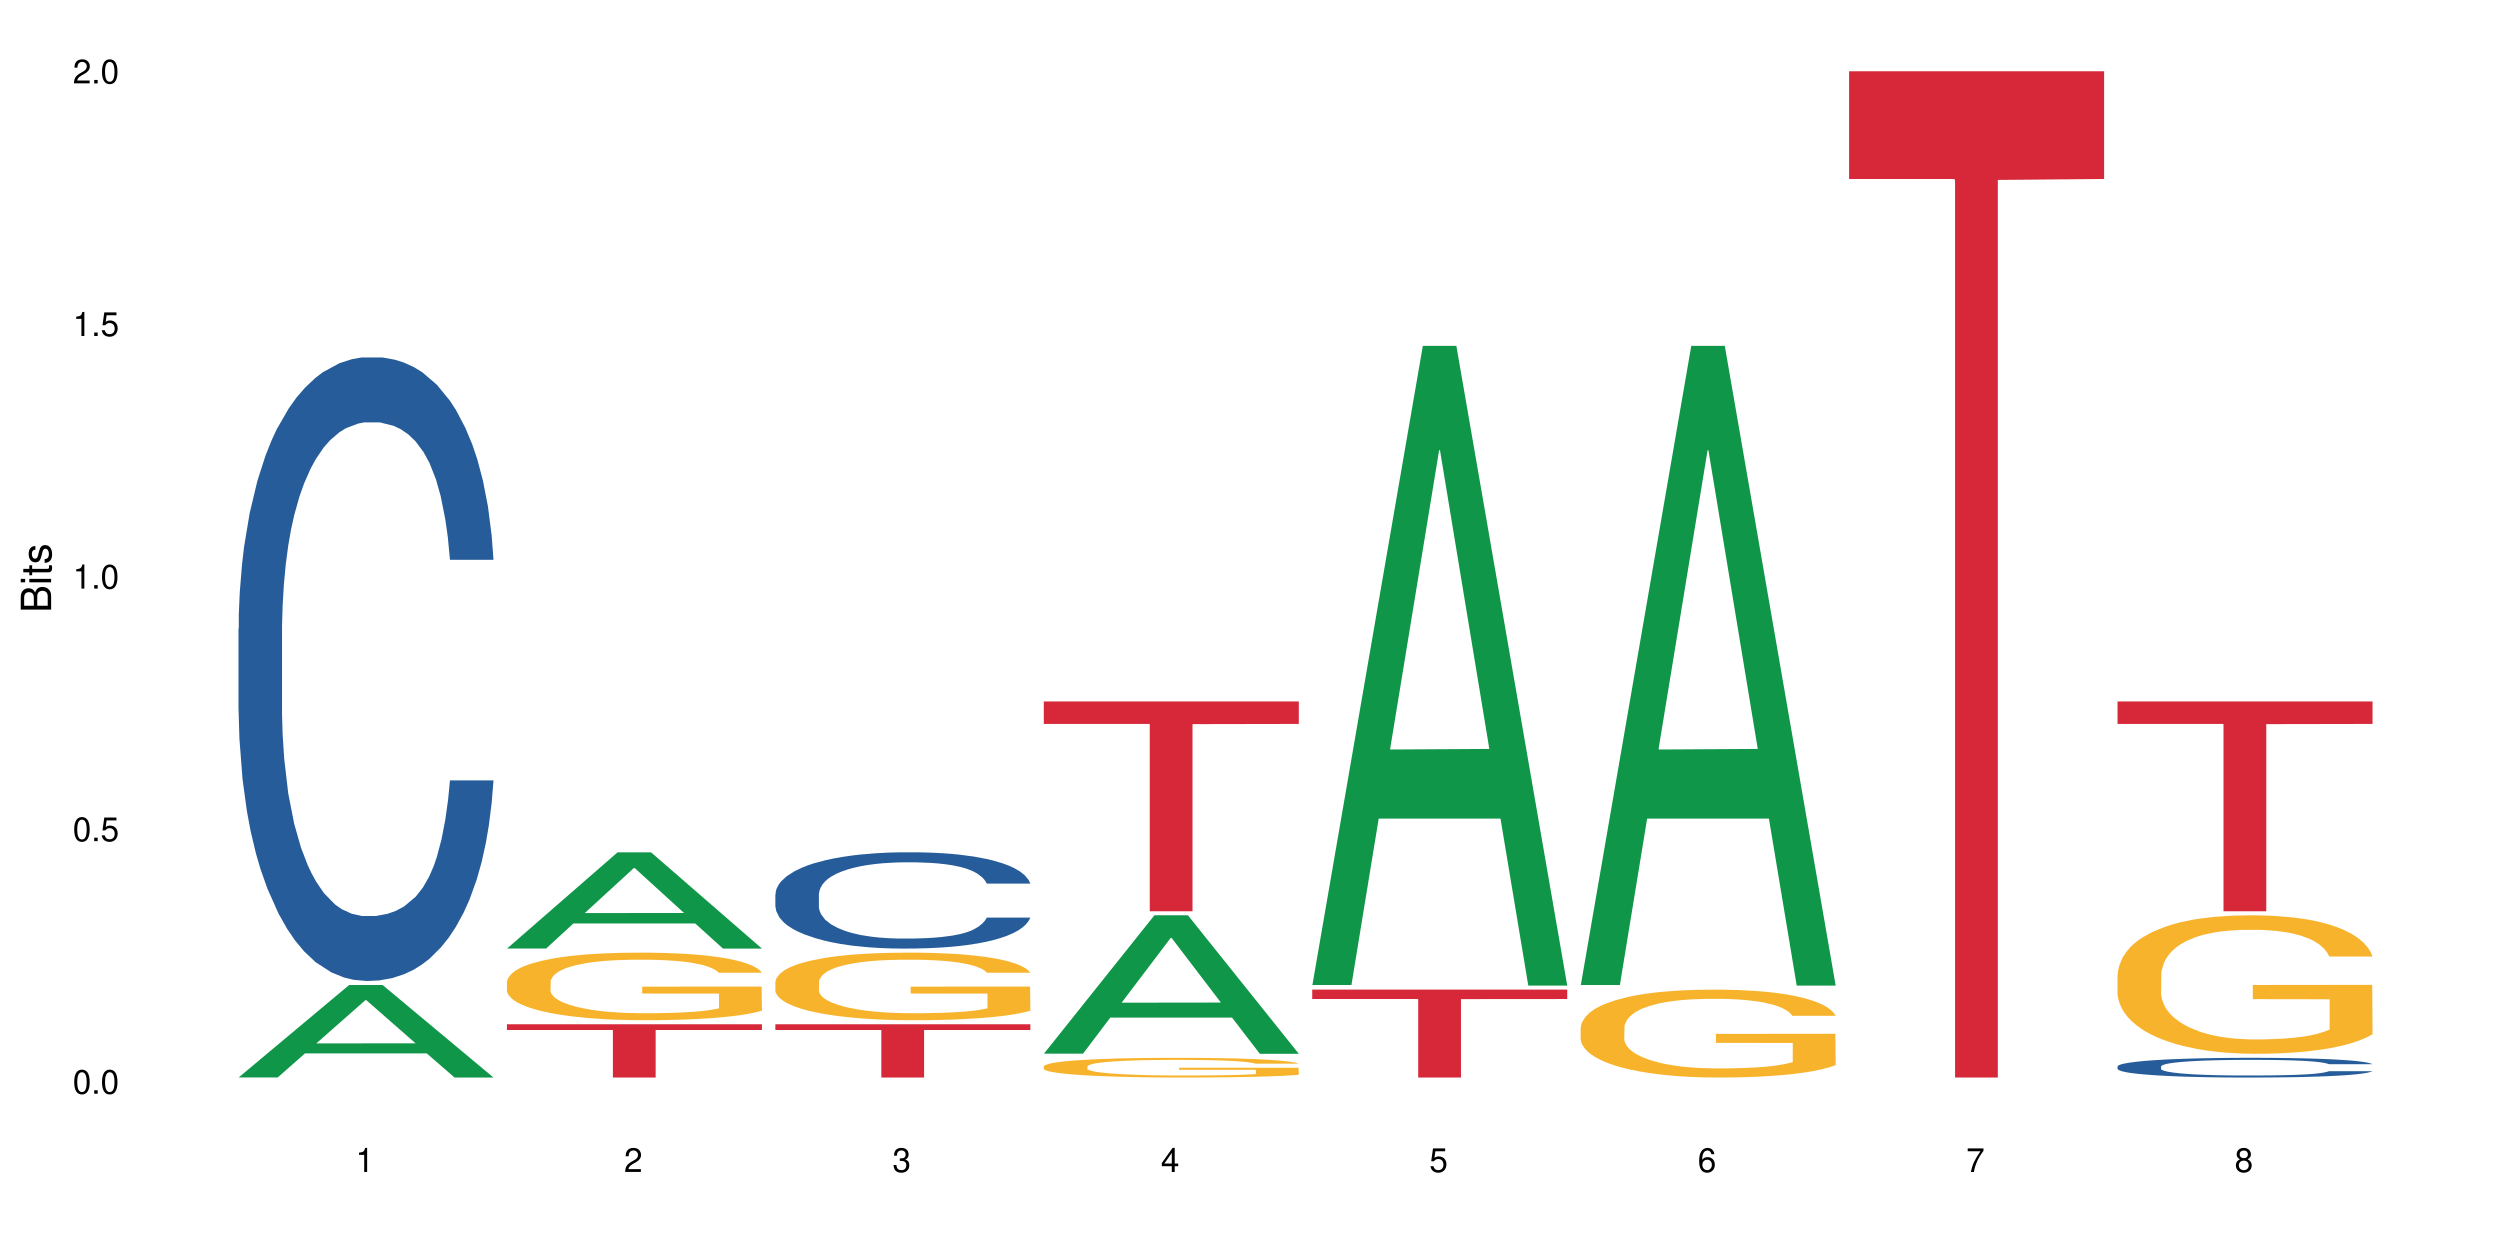 <?xml version="1.0" encoding="UTF-8"?>
<svg xmlns="http://www.w3.org/2000/svg" xmlns:xlink="http://www.w3.org/1999/xlink" width="720pt" height="360pt" viewBox="0 0 720 360" version="1.1">
<defs>
<g>
<symbol overflow="visible" id="glyph0-0">
<path style="stroke:none;" d=""/>
</symbol>
<symbol overflow="visible" id="glyph0-1">
<path style="stroke:none;" d="M 2.641 -6.938 C 2 -6.938 1.422 -6.656 1.078 -6.172 C 0.641 -5.562 0.406 -4.641 0.406 -3.359 C 0.406 -1.016 1.188 0.219 2.641 0.219 C 4.078 0.219 4.859 -1.016 4.859 -3.297 C 4.859 -4.641 4.656 -5.547 4.203 -6.172 C 3.844 -6.656 3.281 -6.938 2.641 -6.938 Z M 2.641 -6.188 C 3.547 -6.188 4 -5.25 4 -3.375 C 4 -1.406 3.562 -0.484 2.625 -0.484 C 1.734 -0.484 1.281 -1.438 1.281 -3.344 C 1.281 -5.25 1.734 -6.188 2.641 -6.188 Z M 2.641 -6.188 "/>
</symbol>
<symbol overflow="visible" id="glyph0-2">
<path style="stroke:none;" d="M 1.828 -1 L 0.828 -1 L 0.828 0 L 1.828 0 Z M 1.828 -1 "/>
</symbol>
<symbol overflow="visible" id="glyph0-3">
<path style="stroke:none;" d="M 4.562 -6.797 L 1.062 -6.797 L 0.547 -3.094 L 1.328 -3.094 C 1.719 -3.562 2.047 -3.734 2.578 -3.734 C 3.484 -3.734 4.062 -3.109 4.062 -2.094 C 4.062 -1.125 3.484 -0.531 2.578 -0.531 C 1.828 -0.531 1.375 -0.906 1.188 -1.672 L 0.328 -1.672 C 0.453 -1.109 0.547 -0.844 0.75 -0.594 C 1.125 -0.078 1.828 0.219 2.594 0.219 C 3.969 0.219 4.922 -0.781 4.922 -2.219 C 4.922 -3.562 4.031 -4.484 2.719 -4.484 C 2.25 -4.484 1.859 -4.359 1.469 -4.062 L 1.734 -5.969 L 4.562 -5.969 Z M 4.562 -6.797 "/>
</symbol>
<symbol overflow="visible" id="glyph0-4">
<path style="stroke:none;" d="M 2.484 -4.938 L 2.484 0 L 3.328 0 L 3.328 -6.938 L 2.766 -6.938 C 2.469 -5.875 2.281 -5.734 0.984 -5.562 L 0.984 -4.938 Z M 2.484 -4.938 "/>
</symbol>
<symbol overflow="visible" id="glyph0-5">
<path style="stroke:none;" d="M 4.859 -0.828 L 1.281 -0.828 C 1.359 -1.406 1.672 -1.781 2.5 -2.281 L 3.469 -2.828 C 4.406 -3.344 4.906 -4.062 4.906 -4.906 C 4.906 -5.484 4.672 -6.031 4.266 -6.406 C 3.859 -6.766 3.375 -6.938 2.719 -6.938 C 1.859 -6.938 1.219 -6.625 0.844 -6.031 C 0.609 -5.672 0.5 -5.234 0.484 -4.531 L 1.328 -4.531 C 1.359 -5.016 1.406 -5.281 1.531 -5.516 C 1.75 -5.938 2.188 -6.203 2.703 -6.203 C 3.469 -6.203 4.031 -5.641 4.031 -4.891 C 4.031 -4.344 3.719 -3.859 3.125 -3.516 L 2.234 -3 C 0.812 -2.172 0.406 -1.531 0.328 -0.016 L 4.859 -0.016 Z M 4.859 -0.828 "/>
</symbol>
<symbol overflow="visible" id="glyph0-6">
<path style="stroke:none;" d="M 2.125 -3.188 L 2.578 -3.188 C 3.5 -3.188 3.984 -2.766 3.984 -1.922 C 3.984 -1.062 3.469 -0.531 2.594 -0.531 C 1.656 -0.531 1.203 -1 1.156 -2.016 L 0.312 -2.016 C 0.344 -1.453 0.438 -1.094 0.609 -0.781 C 0.953 -0.109 1.625 0.219 2.547 0.219 C 3.953 0.219 4.859 -0.625 4.859 -1.938 C 4.859 -2.828 4.516 -3.297 3.703 -3.594 C 4.344 -3.844 4.656 -4.328 4.656 -5.031 C 4.656 -6.219 3.875 -6.938 2.578 -6.938 C 1.203 -6.938 0.484 -6.172 0.453 -4.703 L 1.297 -4.703 C 1.312 -5.125 1.344 -5.359 1.453 -5.578 C 1.641 -5.969 2.062 -6.203 2.594 -6.203 C 3.344 -6.203 3.797 -5.75 3.797 -5 C 3.797 -4.516 3.609 -4.219 3.25 -4.047 C 3.016 -3.953 2.703 -3.922 2.125 -3.906 Z M 2.125 -3.188 "/>
</symbol>
<symbol overflow="visible" id="glyph0-7">
<path style="stroke:none;" d="M 3.141 -1.672 L 3.141 0 L 3.984 0 L 3.984 -1.672 L 4.984 -1.672 L 4.984 -2.438 L 3.984 -2.438 L 3.984 -6.938 L 3.359 -6.938 L 0.266 -2.578 L 0.266 -1.672 Z M 3.141 -2.438 L 1 -2.438 L 3.141 -5.5 Z M 3.141 -2.438 "/>
</symbol>
<symbol overflow="visible" id="glyph0-8">
<path style="stroke:none;" d="M 4.781 -5.125 C 4.609 -6.266 3.891 -6.938 2.844 -6.938 C 2.094 -6.938 1.422 -6.578 1.031 -5.953 C 0.594 -5.266 0.406 -4.422 0.406 -3.172 C 0.406 -2 0.578 -1.25 0.984 -0.641 C 1.359 -0.078 1.953 0.219 2.703 0.219 C 3.984 0.219 4.922 -0.75 4.922 -2.094 C 4.922 -3.375 4.062 -4.281 2.844 -4.281 C 2.172 -4.281 1.641 -4.031 1.281 -3.516 C 1.281 -5.234 1.828 -6.188 2.797 -6.188 C 3.391 -6.188 3.797 -5.797 3.938 -5.125 Z M 2.734 -3.531 C 3.547 -3.531 4.062 -2.953 4.062 -2.031 C 4.062 -1.156 3.484 -0.531 2.703 -0.531 C 1.922 -0.531 1.328 -1.188 1.328 -2.078 C 1.328 -2.938 1.906 -3.531 2.734 -3.531 Z M 2.734 -3.531 "/>
</symbol>
<symbol overflow="visible" id="glyph0-9">
<path style="stroke:none;" d="M 4.984 -6.797 L 0.438 -6.797 L 0.438 -5.969 L 4.109 -5.969 C 2.5 -3.656 1.828 -2.234 1.328 0 L 2.219 0 C 2.594 -2.172 3.453 -4.047 4.984 -6.094 Z M 4.984 -6.797 "/>
</symbol>
<symbol overflow="visible" id="glyph0-10">
<path style="stroke:none;" d="M 3.75 -3.656 C 4.469 -4.094 4.688 -4.438 4.688 -5.078 C 4.688 -6.172 3.844 -6.938 2.641 -6.938 C 1.438 -6.938 0.594 -6.172 0.594 -5.094 C 0.594 -4.438 0.812 -4.094 1.516 -3.656 C 0.734 -3.266 0.359 -2.703 0.359 -1.922 C 0.359 -0.656 1.281 0.219 2.641 0.219 C 3.984 0.219 4.922 -0.656 4.922 -1.922 C 4.922 -2.703 4.531 -3.266 3.75 -3.656 Z M 2.641 -6.188 C 3.359 -6.188 3.812 -5.75 3.812 -5.062 C 3.812 -4.406 3.344 -3.984 2.641 -3.984 C 1.922 -3.984 1.453 -4.406 1.453 -5.078 C 1.453 -5.75 1.922 -6.188 2.641 -6.188 Z M 2.641 -3.266 C 3.484 -3.266 4.062 -2.719 4.062 -1.906 C 4.062 -1.078 3.484 -0.531 2.625 -0.531 C 1.797 -0.531 1.219 -1.094 1.219 -1.906 C 1.219 -2.719 1.781 -3.266 2.641 -3.266 Z M 2.641 -3.266 "/>
</symbol>
<symbol overflow="visible" id="glyph1-0">
<path style="stroke:none;" d=""/>
</symbol>
<symbol overflow="visible" id="glyph1-1">
<path style="stroke:none;" d="M 0 -0.953 L 0 -4.891 C 0 -5.719 -0.234 -6.344 -0.734 -6.797 C -1.188 -7.234 -1.812 -7.469 -2.5 -7.469 C -3.547 -7.469 -4.188 -7 -4.625 -5.875 C -4.984 -6.688 -5.625 -7.094 -6.531 -7.094 C -7.172 -7.094 -7.734 -6.859 -8.141 -6.391 C -8.562 -5.922 -8.75 -5.344 -8.75 -4.5 L -8.75 -0.953 Z M -4.984 -2.062 L -7.766 -2.062 L -7.766 -4.219 C -7.766 -4.844 -7.688 -5.203 -7.453 -5.5 C -7.219 -5.812 -6.859 -5.969 -6.375 -5.969 C -5.891 -5.969 -5.531 -5.812 -5.297 -5.5 C -5.062 -5.203 -4.984 -4.844 -4.984 -4.219 Z M -0.984 -2.062 L -4 -2.062 L -4 -4.781 C -4 -5.766 -3.438 -6.359 -2.484 -6.359 C -1.547 -6.359 -0.984 -5.766 -0.984 -4.781 Z M -0.984 -2.062 "/>
</symbol>
<symbol overflow="visible" id="glyph1-2">
<path style="stroke:none;" d="M -6.281 -1.797 L -6.281 -0.797 L 0 -0.797 L 0 -1.797 Z M -8.75 -1.797 L -8.75 -0.797 L -7.484 -0.797 L -7.484 -1.797 Z M -8.75 -1.797 "/>
</symbol>
<symbol overflow="visible" id="glyph1-3">
<path style="stroke:none;" d="M -6.281 -3.047 L -6.281 -2.016 L -8.016 -2.016 L -8.016 -1.016 L -6.281 -1.016 L -6.281 -0.172 L -5.469 -0.172 L -5.469 -1.016 L -0.719 -1.016 C -0.078 -1.016 0.281 -1.453 0.281 -2.234 C 0.281 -2.5 0.25 -2.719 0.188 -3.047 L -0.641 -3.047 C -0.609 -2.906 -0.594 -2.766 -0.594 -2.562 C -0.594 -2.141 -0.719 -2.016 -1.156 -2.016 L -5.469 -2.016 L -5.469 -3.047 Z M -6.281 -3.047 "/>
</symbol>
<symbol overflow="visible" id="glyph1-4">
<path style="stroke:none;" d="M -4.531 -5.25 C -5.766 -5.25 -6.469 -4.422 -6.469 -2.969 C -6.469 -1.516 -5.719 -0.562 -4.547 -0.562 C -3.562 -0.562 -3.094 -1.062 -2.734 -2.562 L -2.516 -3.484 C -2.344 -4.188 -2.094 -4.469 -1.641 -4.469 C -1.047 -4.469 -0.641 -3.875 -0.641 -3 C -0.641 -2.453 -0.797 -2 -1.062 -1.75 C -1.25 -1.594 -1.422 -1.531 -1.875 -1.469 L -1.875 -0.406 C -0.422 -0.453 0.281 -1.266 0.281 -2.922 C 0.281 -4.5 -0.5 -5.516 -1.719 -5.516 C -2.656 -5.516 -3.172 -4.984 -3.469 -3.734 L -3.703 -2.766 C -3.891 -1.953 -4.156 -1.609 -4.594 -1.609 C -5.188 -1.609 -5.547 -2.125 -5.547 -2.938 C -5.547 -3.75 -5.203 -4.172 -4.531 -4.203 Z M -4.531 -5.25 "/>
</symbol>
</g>
</defs>
<g id="surface1">
<rect x="0" y="0" width="720" height="360" style="fill:rgb(100%,100%,100%);fill-opacity:1;stroke:none;"/>
<path style=" stroke:none;fill-rule:nonzero;fill:rgb(6.275%,58.824%,28.235%);fill-opacity:1;" d="M 68.684 310.309 L 68.766 310.281 L 100.543 283.688 L 110.195 283.688 L 142.129 310.332 L 130.91 310.332 L 122.906 303.379 L 87.832 303.379 L 79.984 310.309 L 68.684 310.309 L 91.203 300.5 L 119.688 300.477 L 105.484 288.043 L 105.328 288.016 L 105.172 288.094 L 91.125 300.477 L 91.203 300.5 Z M 68.684 310.309 "/>
<path style=" stroke:none;fill-rule:nonzero;fill:rgb(14.51%,36.078%,60%);fill-opacity:1;" d="M 68.684 181.082 L 68.773 180.918 L 68.773 176.977 L 69.043 170.738 L 69.672 162.859 L 70.297 157.441 L 71.91 147.758 L 74.148 138.402 L 76.477 131.18 L 78.18 126.91 L 79.703 123.629 L 83.195 117.555 L 85.434 114.434 L 87.852 111.645 L 90.809 108.855 L 92.957 107.211 L 97.793 104.586 L 101.375 103.438 L 104.152 102.945 L 110.152 102.945 L 113.738 103.602 L 116.336 104.422 L 119.199 105.734 L 121.617 107.211 L 125.828 110.824 L 129.59 115.422 L 131.293 118.047 L 133.98 123.137 L 136.039 128.059 L 137.473 132.328 L 139.082 138.402 L 140.516 145.789 L 141.59 154.16 L 142.129 161.219 L 129.59 161.219 L 128.965 154.652 L 128.246 149.562 L 126.902 142.832 L 125.559 138.074 L 123.68 133.312 L 121.977 130.195 L 119.648 127.074 L 117.59 125.105 L 115.438 123.629 L 113.379 122.645 L 109.438 121.656 L 104.871 121.656 L 103.168 121.984 L 99.676 123.301 L 97.793 124.449 L 95.105 126.746 L 93.227 128.879 L 90.988 132.164 L 89.465 134.953 L 87.582 139.223 L 86.242 142.996 L 84.719 148.414 L 83.82 152.52 L 83.016 157.113 L 82.301 162.531 L 81.762 168.277 L 81.402 174.352 L 81.227 180.258 L 81.227 205.703 L 81.402 211.613 L 81.852 218.508 L 83.016 228.52 L 84.719 237.219 L 86.688 244.113 L 88.57 249.039 L 89.645 251.336 L 91.078 253.965 L 93.316 257.246 L 96.539 260.531 L 98.422 261.844 L 101.289 263.156 L 104.242 263.812 L 108.184 263.812 L 111.676 263.156 L 114.004 262.336 L 116.422 261.023 L 119.738 258.23 L 121.797 255.605 L 123.59 252.484 L 124.934 249.367 L 125.828 246.742 L 127.172 241.652 L 128.246 236.07 L 129.051 230.324 L 129.59 224.746 L 142.129 224.746 L 141.59 231.312 L 140.785 237.711 L 139.98 242.473 L 138.727 248.219 L 137.293 253.309 L 135.234 259.051 L 133.531 262.828 L 131.293 266.93 L 129.23 270.051 L 126.992 272.84 L 123.68 276.125 L 121.527 277.766 L 119.199 279.242 L 116.422 280.555 L 112.93 281.703 L 109.168 282.363 L 105.676 282.527 L 101.914 282.199 L 99.137 281.539 L 95.465 280.062 L 90.898 277.109 L 87.582 273.988 L 84.988 270.871 L 82.746 267.586 L 80.238 263.156 L 77.016 255.934 L 75.043 250.352 L 73.699 245.754 L 72.18 239.355 L 71.105 233.609 L 69.852 224.418 L 68.953 212.762 L 68.684 203.734 Z M 68.684 181.082 "/>
<path style=" stroke:none;fill-rule:nonzero;fill:rgb(6.275%,58.824%,28.235%);fill-opacity:1;" d="M 145.996 273.168 L 146.074 273.141 L 177.852 245.473 L 187.504 245.473 L 219.438 273.195 L 208.219 273.195 L 200.215 265.957 L 165.141 265.957 L 157.293 273.168 L 145.996 273.168 L 168.516 262.965 L 196.996 262.938 L 182.793 250 L 182.637 249.977 L 182.48 250.055 L 168.438 262.938 L 168.516 262.965 Z M 145.996 273.168 "/>
<path style=" stroke:none;fill-rule:nonzero;fill:rgb(96.863%,70.196%,16.863%);fill-opacity:1;" d="M 145.996 282.695 L 146.086 282.68 L 146.086 282.324 L 146.441 281.523 L 147.34 280.422 L 148.504 279.516 L 149.758 278.801 L 150.562 278.43 L 151.906 277.895 L 153.07 277.504 L 156.027 276.703 L 159.789 275.957 L 161.848 275.637 L 164.176 275.336 L 167.488 274.996 L 169.012 274.875 L 173.672 274.59 L 178.953 274.41 L 184.777 274.359 L 187.465 274.375 L 191.137 274.445 L 196.152 274.641 L 199.016 274.82 L 201.258 274.996 L 203.586 275.23 L 206.449 275.586 L 209.137 276.012 L 211.289 276.438 L 213.438 276.973 L 215.227 277.539 L 216.75 278.164 L 218.094 278.91 L 218.902 279.531 L 219.438 280.152 L 206.988 280.152 L 206.273 279.531 L 205.465 279.051 L 204.121 278.465 L 202.777 278.039 L 201.434 277.699 L 198.926 277.238 L 196.777 276.953 L 194.09 276.703 L 191.492 276.543 L 188.539 276.438 L 186.746 276.402 L 182 276.402 L 177.699 276.527 L 175.191 276.668 L 173.402 276.812 L 170.895 277.078 L 169.371 277.293 L 168.477 277.434 L 165.789 277.984 L 163.996 278.484 L 163.012 278.82 L 161.758 279.355 L 160.863 279.832 L 159.879 280.547 L 159.34 281.078 L 158.625 282.289 L 158.535 285.488 L 158.801 286.164 L 159.34 286.891 L 160.055 287.531 L 161.133 288.207 L 162.207 288.723 L 164.086 289.418 L 165.699 289.879 L 166.953 290.18 L 169.371 290.66 L 170.355 290.82 L 172.684 291.141 L 175.102 291.391 L 178.059 291.605 L 180.297 291.711 L 183.879 291.801 L 188.449 291.801 L 193.824 291.691 L 197.227 291.551 L 199.555 291.41 L 201.078 291.285 L 202.957 291.09 L 204.301 290.91 L 205.555 290.715 L 207.078 290.414 L 207.078 286.164 L 184.957 286.145 L 184.957 284.156 L 219.348 284.137 L 219.438 291.09 L 217.559 291.57 L 215.227 292.031 L 212.988 292.387 L 210.66 292.688 L 207.348 293.027 L 204.66 293.238 L 200.539 293.488 L 196.777 293.648 L 192.836 293.754 L 189.344 293.809 L 185.223 293.828 L 181.551 293.789 L 177.609 293.684 L 174.477 293.543 L 171.609 293.363 L 168.742 293.133 L 165.16 292.758 L 162.832 292.457 L 160.414 292.086 L 157.996 291.641 L 155.848 291.16 L 154.414 290.785 L 152.98 290.359 L 151.457 289.824 L 150.023 289.223 L 148.949 288.672 L 147.965 288.047 L 147.25 287.461 L 146.531 286.66 L 146.172 286.02 L 145.996 285.469 Z M 145.996 282.695 "/>
<path style=" stroke:none;fill-rule:nonzero;fill:rgb(83.922%,15.686%,22.353%);fill-opacity:1;" d="M 145.996 294.992 L 219.438 294.992 L 219.438 296.633 L 188.828 296.648 L 188.828 310.332 L 176.516 310.332 L 176.516 296.66 L 176.336 296.633 L 145.996 296.633 Z M 145.996 294.992 "/>
<path style=" stroke:none;fill-rule:nonzero;fill:rgb(14.51%,36.078%,60%);fill-opacity:1;" d="M 223.305 257.535 L 223.395 257.508 L 223.395 256.902 L 223.66 255.938 L 224.289 254.723 L 224.914 253.887 L 226.527 252.391 L 228.766 250.945 L 231.094 249.832 L 232.797 249.172 L 234.32 248.664 L 237.812 247.727 L 240.051 247.246 L 242.469 246.816 L 245.426 246.383 L 247.574 246.133 L 252.414 245.727 L 255.996 245.547 L 258.77 245.473 L 264.773 245.473 L 268.355 245.574 L 270.953 245.699 L 273.816 245.902 L 276.238 246.133 L 280.445 246.688 L 284.207 247.398 L 285.91 247.805 L 288.598 248.59 L 290.656 249.348 L 292.09 250.008 L 293.703 250.945 L 295.137 252.086 L 296.211 253.379 L 296.746 254.469 L 284.207 254.469 L 283.582 253.453 L 282.863 252.668 L 281.52 251.629 L 280.176 250.895 L 278.297 250.16 L 276.594 249.68 L 274.266 249.195 L 272.207 248.895 L 270.055 248.664 L 267.996 248.512 L 264.055 248.359 L 259.488 248.359 L 257.785 248.41 L 254.293 248.613 L 252.414 248.793 L 249.727 249.145 L 247.844 249.477 L 245.605 249.984 L 244.082 250.414 L 242.203 251.074 L 240.859 251.656 L 239.336 252.492 L 238.441 253.125 L 237.633 253.836 L 236.918 254.672 L 236.379 255.559 L 236.023 256.496 L 235.844 257.406 L 235.844 261.336 L 236.023 262.246 L 236.469 263.312 L 237.633 264.855 L 239.336 266.199 L 241.305 267.266 L 243.188 268.023 L 244.262 268.379 L 245.695 268.785 L 247.934 269.293 L 251.16 269.797 L 253.039 270 L 255.906 270.203 L 258.859 270.305 L 262.801 270.305 L 266.293 270.203 L 268.625 270.078 L 271.043 269.875 L 274.355 269.445 L 276.414 269.039 L 278.207 268.559 L 279.551 268.074 L 280.445 267.668 L 281.789 266.883 L 282.863 266.023 L 283.672 265.137 L 284.207 264.273 L 296.746 264.273 L 296.211 265.289 L 295.402 266.277 L 294.598 267.012 L 293.344 267.898 L 291.91 268.684 L 289.852 269.57 L 288.148 270.152 L 285.91 270.785 L 283.852 271.27 L 281.609 271.699 L 278.297 272.207 L 276.148 272.461 L 273.816 272.688 L 271.043 272.891 L 267.547 273.066 L 263.785 273.168 L 260.293 273.195 L 256.531 273.145 L 253.754 273.043 L 250.082 272.812 L 245.516 272.359 L 242.203 271.875 L 239.605 271.395 L 237.367 270.887 L 234.859 270.203 L 231.633 269.09 L 229.664 268.227 L 228.32 267.52 L 226.797 266.531 L 225.723 265.645 L 224.469 264.223 L 223.57 262.426 L 223.305 261.031 Z M 223.305 257.535 "/>
<path style=" stroke:none;fill-rule:nonzero;fill:rgb(96.863%,70.196%,16.863%);fill-opacity:1;" d="M 223.305 282.695 L 223.395 282.68 L 223.395 282.324 L 223.75 281.523 L 224.648 280.422 L 225.812 279.516 L 227.066 278.801 L 227.871 278.43 L 229.215 277.895 L 230.379 277.504 L 233.336 276.703 L 237.098 275.957 L 239.156 275.637 L 241.484 275.336 L 244.801 274.996 L 246.32 274.875 L 250.98 274.59 L 256.262 274.41 L 262.086 274.359 L 264.773 274.375 L 268.445 274.445 L 273.461 274.641 L 276.324 274.82 L 278.566 274.996 L 280.895 275.23 L 283.762 275.586 L 286.445 276.012 L 288.598 276.438 L 290.746 276.973 L 292.539 277.539 L 294.059 278.164 L 295.402 278.91 L 296.211 279.531 L 296.746 280.152 L 284.297 280.152 L 283.582 279.531 L 282.773 279.051 L 281.43 278.465 L 280.09 278.039 L 278.746 277.699 L 276.238 277.238 L 274.086 276.953 L 271.398 276.703 L 268.801 276.543 L 265.848 276.438 L 264.055 276.402 L 259.309 276.402 L 255.008 276.527 L 252.5 276.668 L 250.711 276.812 L 248.203 277.078 L 246.68 277.293 L 245.785 277.434 L 243.098 277.984 L 241.305 278.484 L 240.32 278.82 L 239.066 279.355 L 238.172 279.832 L 237.188 280.547 L 236.648 281.078 L 235.934 282.289 L 235.844 285.488 L 236.113 286.164 L 236.648 286.891 L 237.367 287.531 L 238.441 288.207 L 239.516 288.723 L 241.395 289.418 L 243.008 289.879 L 244.262 290.18 L 246.68 290.66 L 247.664 290.82 L 249.992 291.141 L 252.414 291.391 L 255.367 291.605 L 257.605 291.711 L 261.191 291.801 L 265.758 291.801 L 271.133 291.691 L 274.535 291.551 L 276.863 291.41 L 278.387 291.285 L 280.266 291.09 L 281.609 290.91 L 282.863 290.715 L 284.387 290.414 L 284.387 286.164 L 262.266 286.145 L 262.266 284.156 L 296.656 284.137 L 296.746 291.09 L 294.867 291.57 L 292.539 292.031 L 290.297 292.387 L 287.969 292.688 L 284.656 293.027 L 281.969 293.238 L 277.848 293.488 L 274.086 293.648 L 270.145 293.754 L 266.652 293.809 L 262.531 293.828 L 258.859 293.789 L 254.922 293.684 L 251.785 293.543 L 248.918 293.363 L 246.055 293.133 L 242.469 292.758 L 240.141 292.457 L 237.723 292.086 L 235.305 291.641 L 233.156 291.16 L 231.723 290.785 L 230.289 290.359 L 228.766 289.824 L 227.332 289.223 L 226.258 288.672 L 225.273 288.047 L 224.559 287.461 L 223.84 286.66 L 223.484 286.02 L 223.305 285.469 Z M 223.305 282.695 "/>
<path style=" stroke:none;fill-rule:nonzero;fill:rgb(83.922%,15.686%,22.353%);fill-opacity:1;" d="M 223.305 294.992 L 296.746 294.992 L 296.746 296.633 L 266.137 296.648 L 266.137 310.332 L 253.824 310.332 L 253.824 296.66 L 253.645 296.633 L 223.305 296.633 Z M 223.305 294.992 "/>
<path style=" stroke:none;fill-rule:nonzero;fill:rgb(6.275%,58.824%,28.235%);fill-opacity:1;" d="M 300.613 303.453 L 300.691 303.414 L 332.469 263.602 L 342.121 263.602 L 374.055 303.492 L 362.836 303.492 L 354.832 293.078 L 319.758 293.078 L 311.91 303.453 L 300.613 303.453 L 323.133 288.773 L 351.613 288.734 L 337.414 270.121 L 337.254 270.082 L 337.098 270.195 L 323.055 288.734 L 323.133 288.773 Z M 300.613 303.453 "/>
<path style=" stroke:none;fill-rule:nonzero;fill:rgb(96.863%,70.196%,16.863%);fill-opacity:1;" d="M 300.613 307.086 L 300.703 307.082 L 300.703 306.977 L 301.059 306.746 L 301.957 306.422 L 303.121 306.16 L 304.375 305.949 L 305.18 305.844 L 306.523 305.688 L 307.688 305.574 L 310.645 305.34 L 314.406 305.121 L 316.465 305.027 L 318.793 304.941 L 322.109 304.84 L 323.629 304.805 L 328.289 304.723 L 333.574 304.672 L 339.395 304.656 L 342.082 304.66 L 345.754 304.68 L 350.77 304.738 L 353.637 304.789 L 355.875 304.84 L 358.203 304.91 L 361.07 305.012 L 363.758 305.137 L 365.906 305.262 L 368.055 305.418 L 369.848 305.582 L 371.367 305.766 L 372.711 305.98 L 373.52 306.164 L 374.055 306.344 L 361.605 306.344 L 360.891 306.164 L 360.082 306.023 L 358.742 305.852 L 357.398 305.727 L 356.055 305.629 L 353.547 305.496 L 351.395 305.41 L 348.711 305.34 L 346.113 305.293 L 343.156 305.262 L 341.363 305.25 L 336.617 305.25 L 332.32 305.285 L 329.812 305.328 L 328.02 305.371 L 325.512 305.449 L 323.988 305.512 L 323.094 305.551 L 320.406 305.711 L 318.613 305.859 L 317.629 305.957 L 316.375 306.113 L 315.48 306.25 L 314.496 306.461 L 313.957 306.613 L 313.242 306.969 L 313.152 307.902 L 313.422 308.098 L 313.957 308.309 L 314.676 308.496 L 315.75 308.695 L 316.824 308.844 L 318.703 309.047 L 320.316 309.18 L 321.57 309.27 L 323.988 309.41 L 324.973 309.457 L 327.305 309.551 L 329.723 309.621 L 332.676 309.684 L 334.918 309.715 L 338.5 309.742 L 343.066 309.742 L 348.441 309.711 L 351.844 309.668 L 354.172 309.629 L 355.695 309.59 L 357.574 309.535 L 358.918 309.48 L 360.172 309.426 L 361.695 309.336 L 361.695 308.098 L 339.574 308.094 L 339.574 307.512 L 373.965 307.508 L 374.055 309.535 L 372.176 309.676 L 369.848 309.809 L 367.605 309.914 L 365.277 310 L 361.965 310.098 L 359.277 310.16 L 355.156 310.234 L 351.395 310.281 L 347.457 310.312 L 343.961 310.328 L 339.844 310.332 L 336.172 310.32 L 332.23 310.289 L 329.094 310.25 L 326.227 310.199 L 323.363 310.129 L 319.781 310.02 L 317.449 309.934 L 315.031 309.824 L 312.613 309.695 L 310.465 309.555 L 309.031 309.445 L 307.598 309.32 L 306.074 309.164 L 304.645 308.988 L 303.566 308.828 L 302.582 308.648 L 301.867 308.477 L 301.148 308.242 L 300.793 308.055 L 300.613 307.895 Z M 300.613 307.086 "/>
<path style=" stroke:none;fill-rule:nonzero;fill:rgb(83.922%,15.686%,22.353%);fill-opacity:1;" d="M 300.613 202.027 L 374.055 202.027 L 374.055 208.492 L 343.445 208.551 L 343.445 262.441 L 331.133 262.441 L 331.133 208.605 L 330.953 208.492 L 300.613 208.492 Z M 300.613 202.027 "/>
<path style=" stroke:none;fill-rule:nonzero;fill:rgb(6.275%,58.824%,28.235%);fill-opacity:1;" d="M 377.922 283.672 L 378 283.5 L 409.777 99.605 L 419.43 99.605 L 451.363 283.848 L 440.145 283.848 L 432.141 235.754 L 397.066 235.754 L 389.219 283.672 L 377.922 283.672 L 400.441 215.859 L 428.926 215.688 L 414.723 129.707 L 414.566 129.535 L 414.406 130.055 L 400.363 215.688 L 400.441 215.859 Z M 377.922 283.672 "/>
<path style=" stroke:none;fill-rule:nonzero;fill:rgb(83.922%,15.686%,22.353%);fill-opacity:1;" d="M 377.922 285.012 L 451.363 285.012 L 451.363 287.719 L 420.758 287.746 L 420.758 310.332 L 408.441 310.332 L 408.441 287.77 L 408.262 287.719 L 377.922 287.719 Z M 377.922 285.012 "/>
<path style=" stroke:none;fill-rule:nonzero;fill:rgb(6.275%,58.824%,28.235%);fill-opacity:1;" d="M 455.23 283.672 L 455.309 283.5 L 487.086 99.605 L 496.738 99.605 L 528.676 283.848 L 517.453 283.848 L 509.449 235.754 L 474.375 235.754 L 466.531 283.672 L 455.23 283.672 L 477.75 215.859 L 506.234 215.688 L 492.031 129.707 L 491.875 129.535 L 491.719 130.055 L 477.672 215.688 L 477.75 215.859 Z M 455.23 283.672 "/>
<path style=" stroke:none;fill-rule:nonzero;fill:rgb(96.863%,70.196%,16.863%);fill-opacity:1;" d="M 455.23 295.855 L 455.32 295.832 L 455.32 295.371 L 455.68 294.328 L 456.574 292.895 L 457.738 291.715 L 458.992 290.793 L 459.797 290.305 L 461.141 289.613 L 462.305 289.102 L 465.262 288.062 L 469.023 287.09 L 471.082 286.676 L 473.414 286.281 L 476.727 285.844 L 478.25 285.68 L 482.906 285.312 L 488.191 285.078 L 494.012 285.012 L 496.699 285.035 L 500.371 285.125 L 505.387 285.379 L 508.254 285.613 L 510.492 285.844 L 512.82 286.145 L 515.688 286.605 L 518.375 287.16 L 520.523 287.715 L 522.672 288.41 L 524.465 289.148 L 525.988 289.957 L 527.332 290.93 L 528.137 291.738 L 528.676 292.551 L 516.223 292.551 L 515.508 291.738 L 514.703 291.113 L 513.359 290.352 L 512.016 289.797 L 510.672 289.359 L 508.164 288.758 L 506.016 288.387 L 503.328 288.062 L 500.73 287.855 L 497.773 287.715 L 495.984 287.668 L 491.234 287.668 L 486.938 287.832 L 484.43 288.016 L 482.637 288.203 L 480.129 288.547 L 478.605 288.824 L 477.711 289.012 L 475.023 289.727 L 473.234 290.375 L 472.246 290.816 L 470.992 291.508 L 470.098 292.133 L 469.113 293.059 L 468.574 293.75 L 467.859 295.324 L 467.77 299.488 L 468.039 300.367 L 468.574 301.312 L 469.293 302.145 L 470.367 303.023 L 471.441 303.695 L 473.324 304.598 L 474.934 305.199 L 476.188 305.59 L 478.605 306.215 L 479.594 306.426 L 481.922 306.84 L 484.34 307.164 L 487.293 307.441 L 489.535 307.582 L 493.117 307.695 L 497.684 307.695 L 503.059 307.559 L 506.461 307.371 L 508.789 307.188 L 510.312 307.027 L 512.195 306.77 L 513.539 306.539 L 514.793 306.285 L 516.312 305.891 L 516.312 300.367 L 494.191 300.344 L 494.191 297.754 L 528.586 297.73 L 528.676 306.77 L 526.793 307.395 L 524.465 307.996 L 522.227 308.461 L 519.898 308.852 L 516.582 309.293 L 513.895 309.57 L 509.777 309.895 L 506.016 310.102 L 502.074 310.238 L 498.582 310.309 L 494.461 310.332 L 490.789 310.285 L 486.848 310.148 L 483.711 309.961 L 480.848 309.73 L 477.98 309.43 L 474.398 308.945 L 472.07 308.551 L 469.652 308.066 L 467.23 307.488 L 465.082 306.863 L 463.648 306.379 L 462.215 305.824 L 460.695 305.129 L 459.262 304.344 L 458.188 303.625 L 457.199 302.816 L 456.484 302.055 L 455.77 301.012 L 455.41 300.18 L 455.23 299.465 Z M 455.23 295.855 "/>
<path style=" stroke:none;fill-rule:nonzero;fill:rgb(83.922%,15.686%,22.353%);fill-opacity:1;" d="M 532.539 20.527 L 605.984 20.527 L 605.984 51.547 L 575.375 51.82 L 575.375 310.332 L 563.059 310.332 L 563.059 52.094 L 562.879 51.547 L 532.539 51.547 Z M 532.539 20.527 "/>
<path style=" stroke:none;fill-rule:nonzero;fill:rgb(14.51%,36.078%,60%);fill-opacity:1;" d="M 609.848 307.125 L 609.938 307.121 L 609.938 306.996 L 610.207 306.797 L 610.832 306.551 L 611.461 306.379 L 613.074 306.07 L 615.312 305.777 L 617.641 305.547 L 619.344 305.414 L 620.863 305.309 L 624.359 305.117 L 626.598 305.02 L 629.016 304.93 L 631.973 304.84 L 634.121 304.789 L 638.957 304.707 L 642.539 304.672 L 645.316 304.656 L 651.316 304.656 L 654.898 304.676 L 657.496 304.703 L 660.363 304.742 L 662.781 304.789 L 666.992 304.902 L 670.754 305.051 L 672.453 305.133 L 675.141 305.293 L 677.203 305.449 L 678.633 305.582 L 680.246 305.777 L 681.68 306.008 L 682.754 306.273 L 683.293 306.496 L 670.754 306.496 L 670.125 306.289 L 669.41 306.129 L 668.066 305.914 L 666.723 305.766 L 664.84 305.613 L 663.141 305.516 L 660.812 305.418 L 658.75 305.355 L 656.602 305.309 L 654.543 305.277 L 650.602 305.246 L 646.031 305.246 L 644.332 305.258 L 640.84 305.297 L 638.957 305.336 L 636.27 305.406 L 634.391 305.473 L 632.148 305.578 L 630.629 305.668 L 628.746 305.801 L 627.402 305.922 L 625.879 306.094 L 624.984 306.223 L 624.18 306.367 L 623.461 306.539 L 622.926 306.719 L 622.566 306.914 L 622.387 307.098 L 622.387 307.902 L 622.566 308.09 L 623.016 308.309 L 624.18 308.625 L 625.879 308.898 L 627.852 309.117 L 629.73 309.273 L 630.809 309.348 L 632.238 309.43 L 634.48 309.531 L 637.703 309.637 L 639.586 309.68 L 642.449 309.719 L 645.406 309.742 L 649.348 309.742 L 652.84 309.719 L 655.168 309.695 L 657.586 309.652 L 660.902 309.562 L 662.961 309.48 L 664.754 309.383 L 666.094 309.285 L 666.992 309.199 L 668.336 309.039 L 669.41 308.863 L 670.215 308.684 L 670.754 308.504 L 683.293 308.504 L 682.754 308.715 L 681.949 308.914 L 681.141 309.066 L 679.887 309.246 L 678.457 309.41 L 676.395 309.59 L 674.695 309.711 L 672.453 309.84 L 670.395 309.938 L 668.156 310.027 L 664.84 310.129 L 662.691 310.184 L 660.363 310.23 L 657.586 310.27 L 654.094 310.305 L 650.332 310.328 L 646.84 310.332 L 643.078 310.32 L 640.301 310.301 L 636.629 310.254 L 632.062 310.16 L 628.746 310.062 L 626.148 309.965 L 623.91 309.859 L 621.402 309.719 L 618.18 309.492 L 616.207 309.316 L 614.863 309.168 L 613.34 308.969 L 612.266 308.785 L 611.012 308.496 L 610.117 308.125 L 609.848 307.84 Z M 609.848 307.125 "/>
<path style=" stroke:none;fill-rule:nonzero;fill:rgb(96.863%,70.196%,16.863%);fill-opacity:1;" d="M 609.848 280.688 L 609.938 280.652 L 609.938 279.922 L 610.297 278.285 L 611.191 276.023 L 612.355 274.168 L 613.609 272.711 L 614.418 271.945 L 615.762 270.852 L 616.926 270.051 L 619.879 268.41 L 623.641 266.883 L 625.703 266.227 L 628.031 265.605 L 631.344 264.914 L 632.867 264.66 L 637.523 264.078 L 642.809 263.711 L 648.629 263.602 L 651.316 263.641 L 654.988 263.785 L 660.004 264.188 L 662.871 264.551 L 665.109 264.914 L 667.438 265.387 L 670.305 266.117 L 672.992 266.992 L 675.141 267.867 L 677.293 268.957 L 679.082 270.125 L 680.605 271.398 L 681.949 272.93 L 682.754 274.203 L 683.293 275.48 L 670.844 275.48 L 670.125 274.203 L 669.32 273.219 L 667.977 272.02 L 666.633 271.145 L 665.289 270.453 L 662.781 269.504 L 660.633 268.922 L 657.945 268.41 L 655.348 268.082 L 652.391 267.867 L 650.602 267.793 L 645.855 267.793 L 641.555 268.047 L 639.047 268.34 L 637.254 268.629 L 634.746 269.176 L 633.227 269.613 L 632.328 269.906 L 629.641 271.035 L 627.852 272.055 L 626.867 272.746 L 625.613 273.84 L 624.715 274.824 L 623.73 276.281 L 623.195 277.371 L 622.477 279.852 L 622.387 286.406 L 622.656 287.789 L 623.195 289.285 L 623.91 290.594 L 624.984 291.98 L 626.059 293.035 L 627.941 294.457 L 629.555 295.402 L 630.809 296.023 L 633.227 297.008 L 634.211 297.336 L 636.539 297.988 L 638.957 298.5 L 641.914 298.938 L 644.152 299.156 L 647.734 299.34 L 652.301 299.34 L 657.676 299.121 L 661.078 298.828 L 663.41 298.535 L 664.93 298.281 L 666.812 297.883 L 668.156 297.516 L 669.41 297.117 L 670.934 296.496 L 670.934 287.789 L 648.809 287.754 L 648.809 283.676 L 683.203 283.637 L 683.293 297.883 L 681.41 298.863 L 679.082 299.812 L 676.844 300.539 L 674.516 301.16 L 671.199 301.852 L 668.516 302.289 L 664.395 302.797 L 660.633 303.125 L 656.691 303.344 L 653.199 303.453 L 649.078 303.492 L 645.406 303.418 L 641.465 303.199 L 638.332 302.906 L 635.465 302.543 L 632.598 302.07 L 629.016 301.305 L 626.688 300.688 L 624.27 299.922 L 621.852 299.012 L 619.699 298.027 L 618.27 297.262 L 616.836 296.387 L 615.312 295.293 L 613.879 294.055 L 612.805 292.926 L 611.82 291.652 L 611.102 290.449 L 610.387 288.812 L 610.027 287.5 L 609.848 286.371 Z M 609.848 280.688 "/>
<path style=" stroke:none;fill-rule:nonzero;fill:rgb(83.922%,15.686%,22.353%);fill-opacity:1;" d="M 609.848 202.027 L 683.293 202.027 L 683.293 208.492 L 652.684 208.551 L 652.684 262.441 L 640.367 262.441 L 640.367 208.605 L 640.191 208.492 L 609.848 208.492 Z M 609.848 202.027 "/>
<g style="fill:rgb(0%,0%,0%);fill-opacity:1;">
  <use xlink:href="#glyph0-1" x="20.965" y="314.993"/>
  <use xlink:href="#glyph0-2" x="26.302" y="314.993"/>
  <use xlink:href="#glyph0-1" x="28.97" y="314.993"/>
</g>
<g style="fill:rgb(0%,0%,0%);fill-opacity:1;">
  <use xlink:href="#glyph0-1" x="20.965" y="242.251"/>
  <use xlink:href="#glyph0-2" x="26.302" y="242.251"/>
  <use xlink:href="#glyph0-3" x="28.97" y="242.251"/>
</g>
<g style="fill:rgb(0%,0%,0%);fill-opacity:1;">
  <use xlink:href="#glyph0-4" x="20.965" y="169.509"/>
  <use xlink:href="#glyph0-2" x="26.302" y="169.509"/>
  <use xlink:href="#glyph0-1" x="28.97" y="169.509"/>
</g>
<g style="fill:rgb(0%,0%,0%);fill-opacity:1;">
  <use xlink:href="#glyph0-4" x="20.965" y="96.767"/>
  <use xlink:href="#glyph0-2" x="26.302" y="96.767"/>
  <use xlink:href="#glyph0-3" x="28.97" y="96.767"/>
</g>
<g style="fill:rgb(0%,0%,0%);fill-opacity:1;">
  <use xlink:href="#glyph0-5" x="20.965" y="24.024"/>
  <use xlink:href="#glyph0-2" x="26.302" y="24.024"/>
  <use xlink:href="#glyph0-1" x="28.97" y="24.024"/>
</g>
<g style="fill:rgb(0%,0%,0%);fill-opacity:1;">
  <use xlink:href="#glyph0-4" x="102.406" y="337.532"/>
</g>
<g style="fill:rgb(0%,0%,0%);fill-opacity:1;">
  <use xlink:href="#glyph0-5" x="179.715" y="337.532"/>
</g>
<g style="fill:rgb(0%,0%,0%);fill-opacity:1;">
  <use xlink:href="#glyph0-6" x="257.023" y="337.532"/>
</g>
<g style="fill:rgb(0%,0%,0%);fill-opacity:1;">
  <use xlink:href="#glyph0-7" x="334.336" y="337.532"/>
</g>
<g style="fill:rgb(0%,0%,0%);fill-opacity:1;">
  <use xlink:href="#glyph0-3" x="411.645" y="337.532"/>
</g>
<g style="fill:rgb(0%,0%,0%);fill-opacity:1;">
  <use xlink:href="#glyph0-8" x="488.953" y="337.532"/>
</g>
<g style="fill:rgb(0%,0%,0%);fill-opacity:1;">
  <use xlink:href="#glyph0-9" x="566.262" y="337.532"/>
</g>
<g style="fill:rgb(0%,0%,0%);fill-opacity:1;">
  <use xlink:href="#glyph0-10" x="643.57" y="337.532"/>
</g>
<g style="fill:rgb(0%,0%,0%);fill-opacity:1;">
  <use xlink:href="#glyph1-1" x="14.725" y="176.512"/>
  <use xlink:href="#glyph1-2" x="14.725" y="168.508"/>
  <use xlink:href="#glyph1-3" x="14.725" y="165.844"/>
  <use xlink:href="#glyph1-4" x="14.725" y="162.508"/>
</g>
</g>
</svg>
